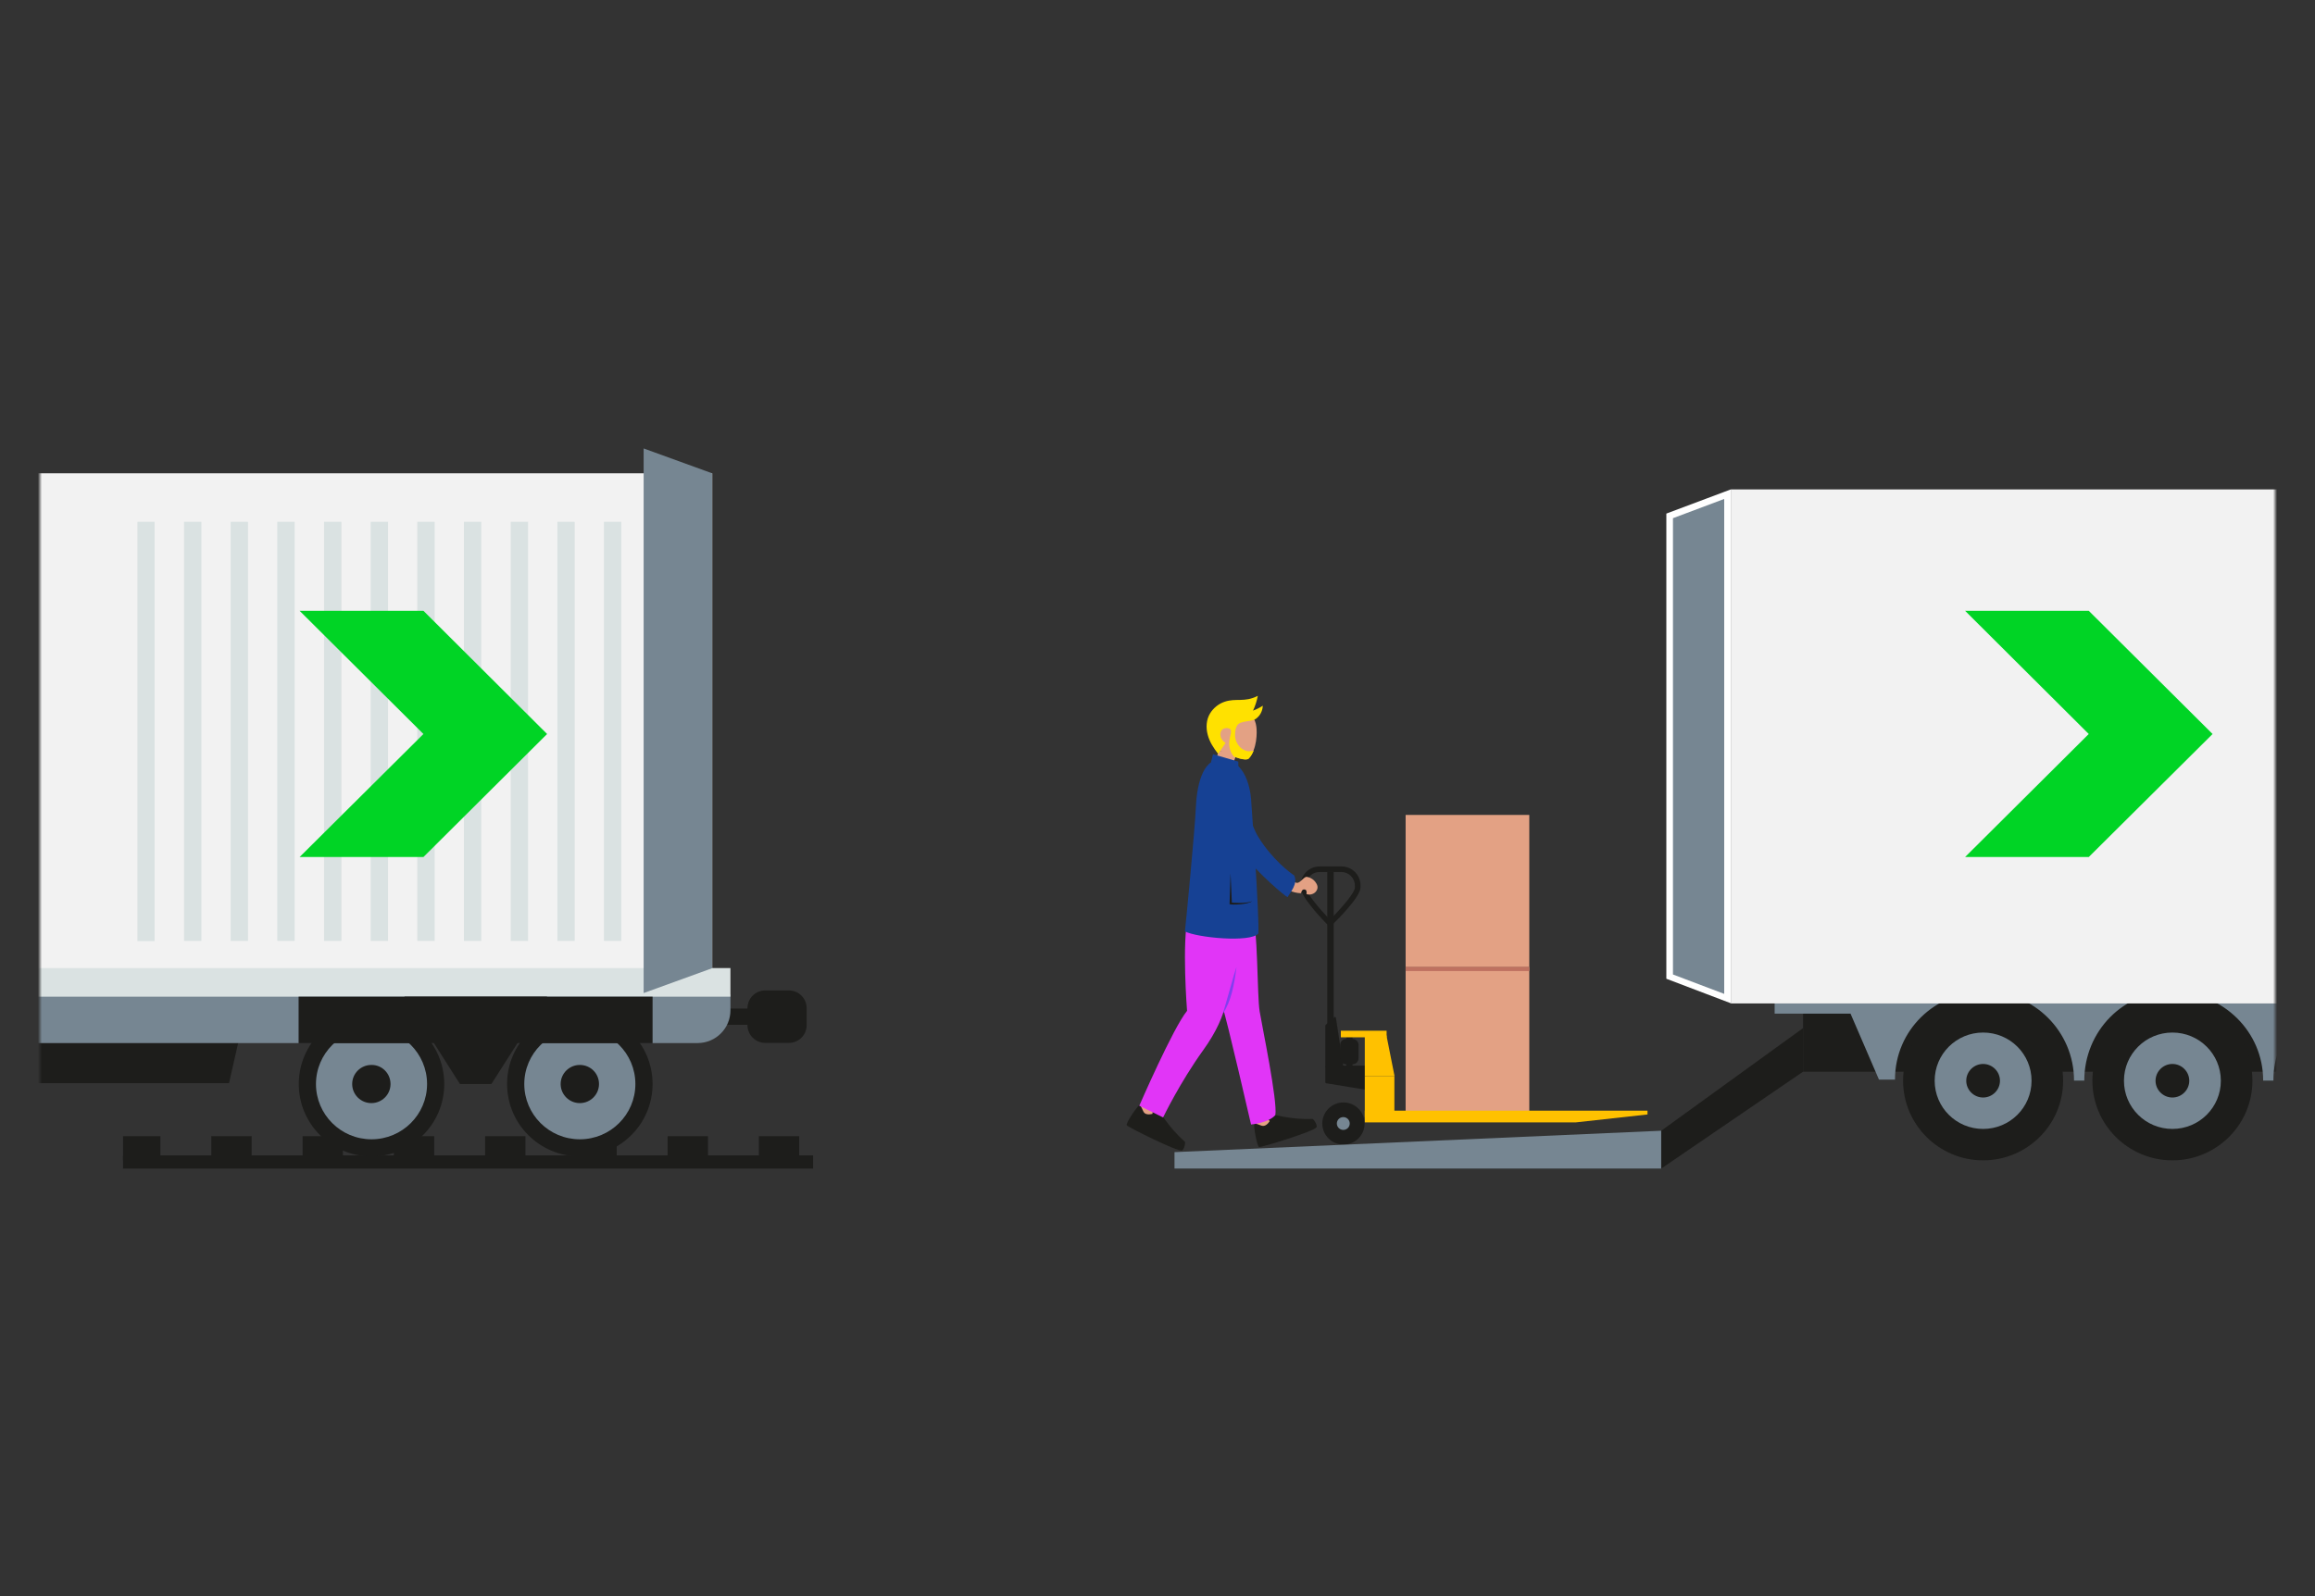 <?xml version="1.0" encoding="UTF-8"?> <svg xmlns="http://www.w3.org/2000/svg" width="580" height="400" viewBox="0 0 580 400" fill="none"><rect x="0" y="0" width="580" height="400" fill="#333333" stroke="none"/><mask id="mask0" maskUnits="userSpaceOnUse" x="10" y="89" width="560" height="223"><rect x="10" y="89" width="560" height="223" fill="#C4C4C4"></rect></mask><g mask="url(#mask0)"><g clip-path="url(#clip0)"><path d="M30.825 292.852H203.714V289.554H30.825" fill="#1D1D1B"></path><path d="M200.235 284.731H190.128V290.832H200.235V284.731Z" fill="#1D1D1B"></path><path d="M177.371 284.731H167.264V290.832H177.371V284.731Z" fill="#1D1D1B"></path><path d="M154.507 284.731H144.4V290.832H154.507V284.731Z" fill="#1D1D1B"></path><path d="M131.643 284.731H121.536V290.832H131.643V284.731Z" fill="#1D1D1B"></path><path d="M108.778 284.731H98.672V290.832H108.778V284.731Z" fill="#1D1D1B"></path><path d="M85.914 284.731H75.808V290.832H85.914V284.731Z" fill="#1D1D1B"></path><path d="M63.05 284.731H52.943V290.832H63.05V284.731Z" fill="#1D1D1B"></path><path d="M30.825 290.832H40.186V284.731H30.825" fill="#1D1D1B"></path><path d="M594.186 235.636H451.741V268.572H594.186" fill="#1D1D1B"></path><path d="M591.991 248.498C579.358 248.374 569.583 258.473 569.583 270.798H567.015C567.015 258.473 556.949 248.786 544.606 248.498C531.973 248.209 522.198 258.473 522.198 270.798H519.629C519.629 258.473 509.606 248.498 497.179 248.498C484.753 248.498 474.771 258.226 474.771 270.551H470.753L463.629 254.021H444.617V248.25H633.826" fill="#768692"></path><path d="M524.227 270.84C524.227 281.846 533.215 290.791 544.275 290.791C555.334 290.791 564.322 281.846 564.322 270.84C564.322 259.834 555.334 250.888 544.275 250.888C533.215 250.888 524.227 259.834 524.227 270.84Z" fill="#1D1D1B"></path><path d="M532.138 270.84C532.138 277.518 537.565 282.918 544.275 282.918C550.985 282.918 556.411 277.518 556.411 270.84C556.411 264.162 550.985 258.762 544.275 258.762C537.565 258.762 532.138 264.162 532.138 270.84Z" fill="#768692"></path><path d="M540.05 270.84C540.05 273.148 541.955 275.044 544.275 275.044C546.594 275.044 548.5 273.148 548.5 270.84C548.5 268.531 546.594 266.635 544.275 266.635C541.955 266.635 540.05 268.531 540.05 270.84Z" fill="#1D1D1B"></path><path d="M476.801 270.84C476.801 281.846 485.789 290.791 496.848 290.791C507.907 290.791 516.896 281.846 516.896 270.84C516.896 259.834 507.907 250.888 496.848 250.888C485.789 250.888 476.801 259.834 476.801 270.84Z" fill="#1D1D1B"></path><path d="M484.712 270.84C484.712 277.518 490.138 282.918 496.848 282.918C503.558 282.918 508.984 277.518 508.984 270.84C508.984 264.162 503.558 258.762 496.848 258.762C490.138 258.762 484.712 264.162 484.712 270.84Z" fill="#768692"></path><path d="M492.623 270.84C492.623 273.148 494.528 275.044 496.848 275.044C499.167 275.044 501.073 273.148 501.073 270.84C501.073 268.531 499.167 266.635 496.848 266.635C494.528 266.635 492.623 268.531 492.623 270.84Z" fill="#1D1D1B"></path><path d="M843 251.466H433.64V122.648H843" fill="#F2F2F2"></path><path d="M523.316 153.07L554.34 183.945L523.316 214.778H492.333L523.316 183.945L492.333 153.07H523.316Z" fill="#00D425"></path><path d="M-44.188 259.092H60.192L57.376 271.458H-41.413" fill="#1D1D1B"></path><path d="M191.744 261.359H197.626C200.111 261.359 202.099 259.38 202.099 256.907V252.661C202.099 250.188 200.111 248.209 197.626 248.209H191.744C189.259 248.209 187.271 250.188 187.271 252.661V256.907C187.271 259.38 189.3 261.359 191.744 261.359Z" fill="#1D1D1B"></path><path d="M199.49 252.743H180.809V256.824H199.49V252.743Z" fill="#1D1D1B"></path><path d="M-163.728 248.003H178.448V118.608H-163.728" fill="#F2F2F2"></path><path d="M34.428 235.843H38.736V130.769H34.428" fill="#DAE2E2"></path><path d="M50.458 130.769H46.109V235.801H50.458V130.769Z" fill="#DAE2E2"></path><path d="M62.139 130.769H57.79V235.801H62.139V130.769Z" fill="#DAE2E2"></path><path d="M73.819 130.769H69.47V235.801H73.819V130.769Z" fill="#DAE2E2"></path><path d="M85.541 130.769H81.192V235.801H85.541V130.769Z" fill="#DAE2E2"></path><path d="M97.222 130.769H92.873V235.801H97.222V130.769Z" fill="#DAE2E2"></path><path d="M108.903 130.769H104.553V235.801H108.903V130.769Z" fill="#DAE2E2"></path><path d="M120.583 130.769H116.234V235.801H120.583V130.769Z" fill="#DAE2E2"></path><path d="M132.305 130.769H127.956V235.801H132.305V130.769Z" fill="#DAE2E2"></path><path d="M143.986 130.769H139.637V235.801H143.986V130.769Z" fill="#DAE2E2"></path><path d="M155.667 130.769H151.317V235.801H155.667V130.769Z" fill="#DAE2E2"></path><path d="M167.389 130.769H163.039V235.801H167.389V130.769Z" fill="#DAE2E2"></path><path d="M-158.757 261.4H174.761C179.318 261.4 183.004 257.731 183.004 253.197V249.198H-167" fill="#768692"></path><path d="M-167 249.775H183.004V242.603H-167" fill="#DAE2E2"></path><path d="M111.305 271.664C111.305 281.681 103.145 289.802 93.08 289.802C83.015 289.802 74.855 281.681 74.855 271.664C74.855 261.647 83.015 253.527 93.08 253.527C103.104 253.485 111.305 261.606 111.305 271.664Z" fill="#1D1D1B"></path><path d="M106.997 271.664C106.997 279.331 100.743 285.515 93.08 285.515C85.376 285.515 79.163 279.29 79.163 271.664C79.163 264.038 85.417 257.814 93.08 257.814C100.743 257.772 106.997 263.997 106.997 271.664Z" fill="#768692"></path><path d="M97.843 271.664C97.843 274.302 95.689 276.446 93.039 276.446C90.388 276.446 88.234 274.302 88.234 271.664C88.234 269.026 90.388 266.882 93.039 266.882C95.689 266.841 97.843 268.985 97.843 271.664Z" fill="#1D1D1B"></path><path d="M163.495 271.664C163.495 281.681 155.335 289.802 145.27 289.802C135.205 289.802 127.045 281.681 127.045 271.664C127.045 261.647 135.205 253.527 145.27 253.527C155.335 253.485 163.495 261.606 163.495 271.664Z" fill="#1D1D1B"></path><path d="M159.187 271.664C159.187 279.331 152.933 285.515 145.27 285.515C137.566 285.515 131.353 279.29 131.353 271.664C131.353 264.038 137.607 257.814 145.27 257.814C152.933 257.772 159.187 263.997 159.187 271.664Z" fill="#768692"></path><path d="M150.075 271.664C150.075 274.302 147.921 276.446 145.27 276.446C142.619 276.446 140.465 274.302 140.465 271.664C140.465 269.026 142.619 266.882 145.27 266.882C147.921 266.882 150.075 268.985 150.075 271.664Z" fill="#1D1D1B"></path><path d="M101.323 249.775L115.24 271.664H123.11L137.069 249.775H101.323Z" fill="#1D1D1B"></path><path d="M163.495 249.775H74.814V261.441H163.495V249.775Z" fill="#1D1D1B"></path><path d="M106.086 153.07L137.069 183.945L106.086 214.778H75.062L106.086 183.945L75.062 153.07H106.086Z" fill="#00D425"></path><path d="M161.258 248.869L178.406 242.644V118.608L161.258 112.384V248.869Z" fill="#768692"></path><path d="M418.315 244.746V129.285L432.812 123.844V250.27L418.315 244.746Z" fill="#768692"></path><path d="M431.983 125.039V249.075L419.143 244.211V129.862L431.983 125.039ZM433.64 122.648L417.486 128.708V245.282L433.64 251.424V122.648Z" fill="white"></path><path d="M383.148 204.226H352.166V242.314H383.148V204.226Z" fill="#E3A184"></path><path d="M383.148 242.314H352.166V278.507H383.148V242.314Z" fill="#E3A184"></path><path d="M383.148 242.314H352.166V243.345H383.148V242.314Z" fill="#BE7160"></path><path d="M308.55 208.554C306.976 207.194 303.994 202.371 303.372 199.815C304.118 202.206 308.55 208.554 308.55 208.554Z" fill="#1D1D1B"></path><path d="M341.894 281.557C341.894 284.484 339.533 286.834 336.592 286.834C333.651 286.834 331.29 284.484 331.29 281.557C331.29 278.631 333.651 276.281 336.592 276.281C339.533 276.281 341.894 278.672 341.894 281.557Z" fill="#1D1D1B"></path><path d="M338.166 281.557C338.166 282.423 337.462 283.165 336.55 283.165C335.68 283.165 334.935 282.464 334.935 281.557C334.935 280.692 335.639 279.95 336.55 279.95C337.462 279.95 338.166 280.692 338.166 281.557Z" fill="#768692"></path><path d="M338.87 259.627H337.296V260.452H338.87V259.627Z" fill="#1D1D1B"></path><path d="M338.87 266.553H337.296V267.377H338.87V266.553Z" fill="#1D1D1B"></path><path d="M338.87 266.717H337.254C336.426 266.717 335.763 266.058 335.763 265.234V261.853C335.763 261.029 336.426 260.369 337.254 260.369H338.87C339.698 260.369 340.361 261.029 340.361 261.853V265.234C340.361 266.058 339.698 266.717 338.87 266.717Z" fill="#1D1D1B"></path><path d="M336.302 267.253H332.325V257.03L334.438 255.134L336.302 267.253Z" fill="#1D1D1B"></path><path d="M336.302 267.253H332.325V257.03L334.438 255.134L336.302 267.253Z" stroke="#1D1D1B" stroke-width="0.544" stroke-miterlimit="10" stroke-linecap="round" stroke-linejoin="round"></path><path d="M334.148 218.529H332.532V260.946H334.148V218.529Z" fill="#1D1D1B"></path><path d="M333.195 232.05C333.03 232.05 332.864 231.968 332.698 231.844C331.538 230.69 325.864 224.795 325.864 222.404V221.868C325.864 219.271 327.976 217.128 330.627 217.128H336.095C338.704 217.128 340.858 219.23 340.858 221.868V222.404C340.858 224.795 334.893 230.69 333.692 231.844C333.527 232.009 333.361 232.05 333.195 232.05ZM330.586 218.529C328.722 218.529 327.189 220.055 327.189 221.91V222.446C327.189 223.723 330.544 227.722 333.195 230.484C336.343 227.351 339.45 223.641 339.45 222.446V221.91C339.45 220.055 337.917 218.529 336.053 218.529H330.586Z" fill="#1D1D1B"></path><path d="M341.977 272.777L332.325 271.211V267.336H341.977V272.777Z" fill="#1D1D1B"></path><path d="M341.977 272.777L332.325 271.211V267.336H341.977V272.777Z" stroke="#1D1D1B" stroke-width="0.544" stroke-miterlimit="10" stroke-linecap="round" stroke-linejoin="round"></path><path d="M412.764 278.342H341.935V281.269H394.871L412.764 279.29V278.342Z" fill="#FFC100"></path><path d="M349.349 269.685H341.935V279.908H349.349V269.685Z" fill="#FFC100"></path><path d="M347.361 259.462H341.935V269.685H349.391L347.361 259.462Z" fill="#FFC100"></path><path d="M347.402 258.308H335.929V259.957H347.402V258.308Z" fill="#FFC100"></path><path d="M313.686 277.724L315.177 283.082L319.816 282.176L317.455 276.405L313.686 277.724Z" fill="#E3A184"></path><path d="M287.84 273.849L285.189 278.548L289.082 280.321L291.526 275.292L287.84 273.849Z" fill="#E3A184"></path><path d="M314.266 281.763C314.017 281.928 314.887 287.328 315.467 287.452C316.047 287.576 329.302 283.495 329.84 282.505C330.13 281.969 329.136 280.403 328.805 280.403C323.254 280.65 318.657 279.166 318.657 279.166C318.657 279.166 317.497 280.073 317.87 280.692L318.118 280.939C318.118 280.939 317.538 281.969 316.71 282.134C315.923 282.34 314.929 281.351 314.266 281.763Z" fill="#1E1E1B"></path><path d="M285.396 277.064C285.065 277.023 281.958 281.516 282.289 282.011C282.621 282.464 295.047 288.689 296.124 288.318C296.704 288.112 297.077 286.298 296.828 286.092C292.645 282.423 290.366 278.218 290.366 278.218C290.366 278.218 288.917 278.053 288.751 278.795V279.125C288.751 279.125 287.633 279.496 286.887 279.043C286.183 278.589 286.183 277.188 285.396 277.064Z" fill="#1E1E1B"></path><path d="M308.633 192.354C307.432 192.189 305.733 192.684 304.574 192.519C304.491 192.519 304.367 192.477 304.284 192.436C304.159 192.354 304.159 192.23 304.159 192.106C304.242 190.993 305.029 189.18 305.443 188.149C306.893 188.355 308.343 188.603 309.793 188.932C309.378 190.128 308.633 192.354 308.633 192.354Z" fill="#E3A184"></path><path d="M305.402 188.108C304.408 187.613 303.662 186.665 303.29 185.593C302.503 183.244 303.538 180.4 305.526 178.957C307.514 177.514 310.248 177.432 312.361 178.503C312.858 178.751 313.313 179.039 313.686 179.451C314.307 180.152 314.639 181.142 314.763 182.09C314.97 183.491 314.97 187.737 312.858 190.045C312.154 190.829 308.923 189.633 307.266 188.809L305.402 188.108Z" fill="#E3A184"></path><path d="M313.645 227.557C315.219 232.833 314.929 249.446 315.591 253.444C316.254 257.443 320.106 275.869 319.526 279.455C317.787 281.434 313.438 281.805 313.438 281.805C313.438 281.805 307.224 254.804 306.355 252.579C305.485 250.353 307.307 247.838 307.307 247.838C307.307 247.838 308.467 253.444 301.426 263.214C295.585 271.334 291.402 280.032 291.402 280.032L285.437 277.105C285.437 277.105 293.887 257.608 297.408 253.32C297.408 253.32 296.041 236.172 297.698 229.33C298.278 226.774 313.645 227.557 313.645 227.557Z" fill="#E135F7"></path><path d="M313.479 200.763C313.479 200.763 315.591 230.113 315.26 233.946C313.272 236.296 299.81 234.977 296.869 233.41C297.076 231.803 299.396 207.523 299.603 202.453C299.81 197.383 301.094 190.293 305.816 190.251C313.189 190.21 313.479 200.763 313.479 200.763Z" fill="#164194"></path><path d="M303.165 178.792C303.994 177.432 305.319 176.36 306.81 175.865C309.71 174.876 311.739 176.112 315.136 174.381C314.887 175.659 314.473 176.937 313.935 178.091C314.805 177.761 315.633 177.349 316.379 176.854C316.337 178.132 315.716 179.369 314.68 180.111C313.438 181.018 310.787 180.482 309.958 181.801C309.793 182.09 309.668 182.378 309.586 182.708C309.461 183.203 309.461 183.738 309.42 184.274C309.503 186.624 311.284 188.273 312.982 188.273C313.355 188.273 313.728 188.19 314.1 188.108C313.81 188.85 313.438 189.51 312.899 190.087C312.402 190.622 310.704 190.21 309.171 189.633C308.591 189.015 308.219 188.19 308.053 187.284C308.012 186.995 307.97 186.706 307.97 186.418C307.97 185.305 308.26 184.316 308.384 183.78C308.509 183.12 308.343 182.708 308.012 182.584C307.473 182.378 306.81 182.378 306.272 182.79C305.816 183.161 305.651 183.821 305.775 184.439C305.899 185.181 306.396 185.8 307.059 186.171C307.059 186.171 305.733 188.108 305.195 188.932C304.077 187.49 303.041 185.923 302.585 184.151C302.088 182.337 302.213 180.358 303.165 178.792Z" fill="#FFE100"></path><path d="M309.793 242.314C309.171 244.004 307.142 251.589 306.355 254.062C308.426 251.012 309.213 246.931 309.793 242.314Z" fill="#833EEE"></path><path d="M326.816 222.899C327.355 222.94 327.438 223.517 327.314 224.053C328.183 224.383 329.302 224.053 329.799 223.27C330.337 222.487 330.089 221.704 329.509 220.962C328.68 219.931 327.438 219.684 327.189 219.766C326.527 219.972 325.615 221.374 324.911 221.25C323.958 221.085 322.592 220.055 321.308 218.983C320.355 218.2 318.988 220.508 319.941 221.291C321.68 222.775 323.958 223.806 325.947 223.847C325.947 223.847 326.112 222.817 326.816 222.899Z" fill="#E3A184"></path><path d="M303.414 190.952L303.911 189.015L310.248 190.87V193.384L303.414 190.952Z" fill="#164194"></path><path d="M308.301 218.859L308.633 226.197C308.633 226.197 312.029 226.526 313.686 225.867C312.651 226.65 308.964 226.815 308.053 226.609C308.053 226.609 308.301 218.612 308.301 218.859Z" fill="#1D1D1B"></path><path d="M322.592 224.836C323.171 223.723 325.325 221.456 324.207 219.354C323.503 218.942 318.739 215.438 315.26 209.749C313.189 206.328 312.278 201.381 310.952 198.042C308.674 192.23 300.763 192.189 303.828 201.958C303.952 202.329 306.727 208.348 310.704 213.294C315.674 219.395 322.012 224.63 322.592 224.836Z" fill="#164194"></path><path d="M416.202 283.371L294.26 288.73V292.852H416.202V283.371Z" fill="#768692"></path><path d="M416.202 283.371L451.741 257.649V268.572L416.202 292.852V283.371Z" fill="#1D1D1B"></path></g></g><defs><clipPath id="clip0"><rect width="1010" height="213.693" fill="white" transform="translate(-167 79.159)"></rect></clipPath></defs></svg> 